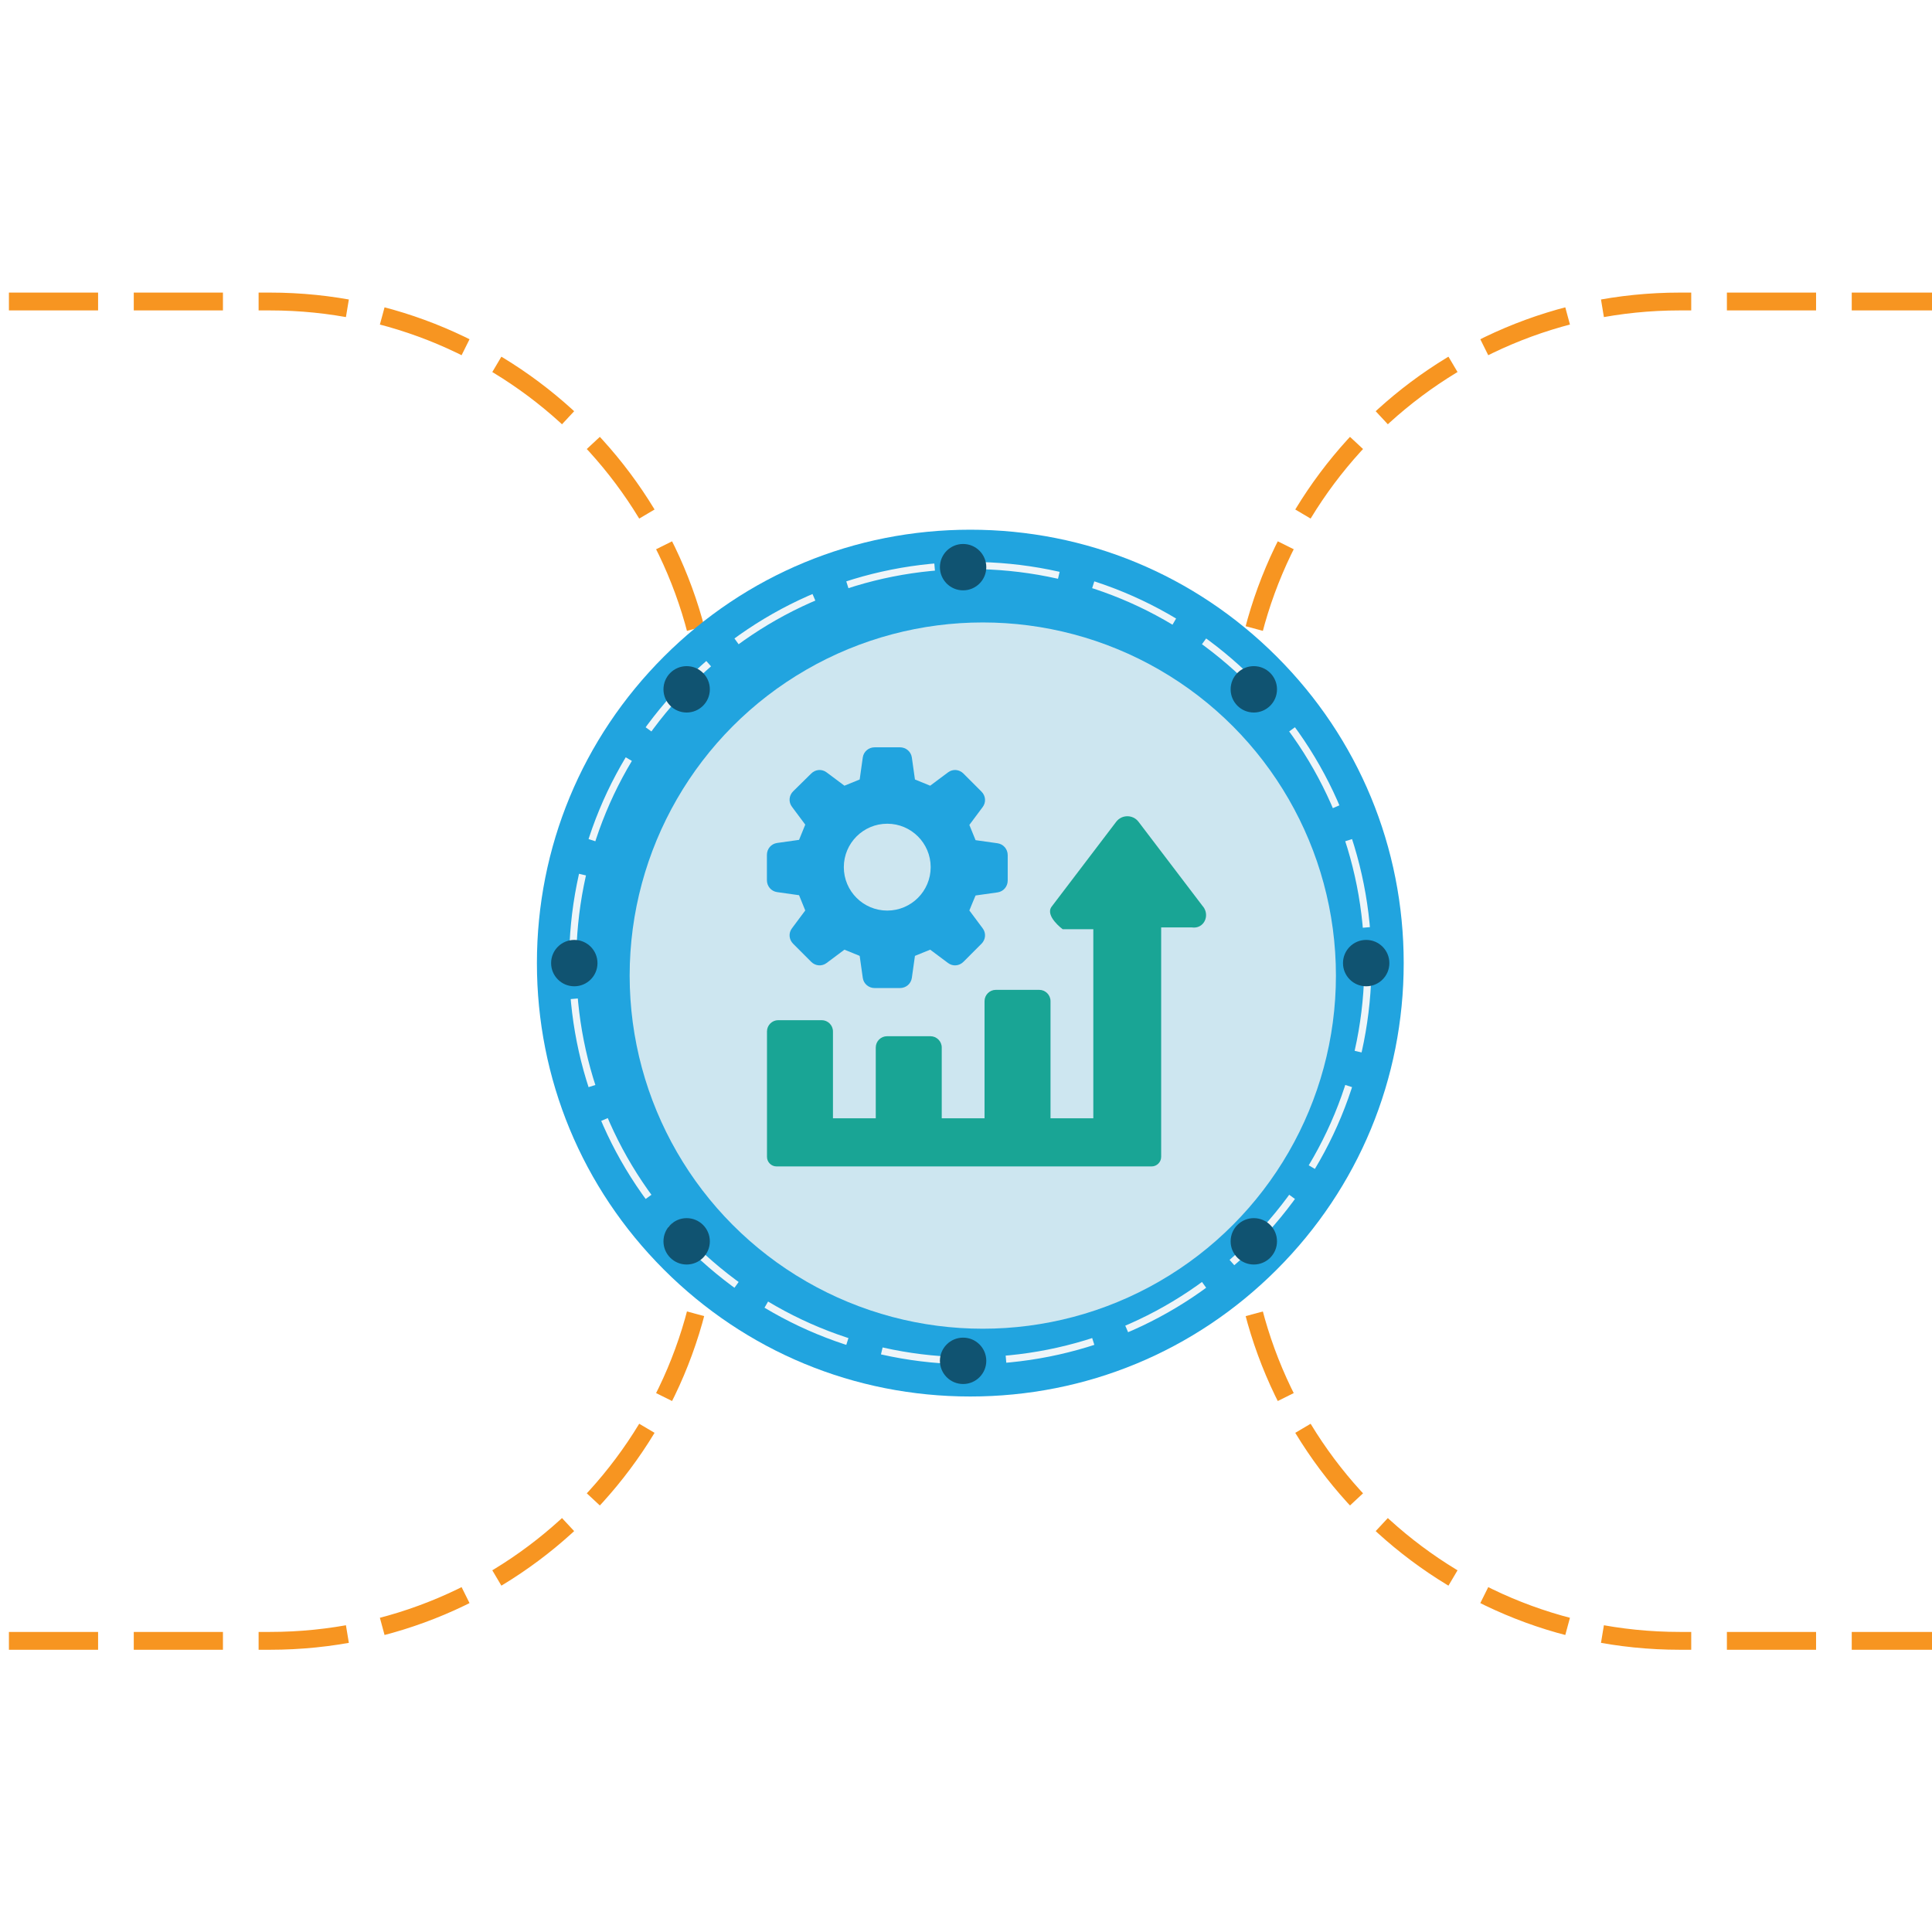 <?xml version="1.0" encoding="UTF-8"?>
<svg id="Layer_1" xmlns="http://www.w3.org/2000/svg" xmlns:xlink="http://www.w3.org/1999/xlink" viewBox="0 0 1083.25 1083.25">
  <defs>
    <style>
      .cls-1 {
        fill: #19a595;
      }

      .cls-2 {
        fill: #105371;
      }

      .cls-3 {
        fill: #cde6f0;
        filter: url(#drop-shadow-10);
      }

      .cls-4 {
        filter: url(#drop-shadow-3);
      }

      .cls-4, .cls-5, .cls-6, .cls-7, .cls-8 {
        fill: none;
        stroke-miterlimit: 10;
      }

      .cls-4, .cls-5, .cls-7, .cls-8 {
        stroke: #f79521;
        stroke-dasharray: 50 20;
        stroke-width: 10px;
      }

      .cls-9 {
        fill: #21a4df;
      }

      .cls-10 {
        fill: #21a4df;
      }

      .cls-5 {
        filter: url(#drop-shadow-4);
      }

      .cls-6 {
        stroke: #eef5f9;
        stroke-dasharray: 50.04 20.02;
        stroke-width: 4px;
      }

      .cls-7 {
        filter: url(#drop-shadow-2);
      }

      .cls-8 {
        filter: url(#drop-shadow-1);
      }
    </style>
    <filter id="drop-shadow-1" x="666" y="140" width="447" height="378" filterUnits="userSpaceOnUse">
      <feOffset dx="5" dy="8"/>
      <feGaussianBlur result="blur" stdDeviation="8"/>
      <feFlood flood-color="#105371" flood-opacity=".25"/>
      <feComposite in2="blur" operator="in"/>
      <feComposite in="SourceGraphic"/>
    </filter>
    <filter id="drop-shadow-2" x="-19" y="140" width="447" height="378" filterUnits="userSpaceOnUse">
      <feOffset dx="5" dy="8"/>
      <feGaussianBlur result="blur-2" stdDeviation="8"/>
      <feFlood flood-color="#105371" flood-opacity=".25"/>
      <feComposite in2="blur-2" operator="in"/>
      <feComposite in="SourceGraphic"/>
    </filter>
    <filter id="drop-shadow-3" x="666" y="571" width="447" height="378" filterUnits="userSpaceOnUse">
      <feOffset dx="5" dy="8"/>
      <feGaussianBlur result="blur-3" stdDeviation="8"/>
      <feFlood flood-color="#105371" flood-opacity=".25"/>
      <feComposite in2="blur-3" operator="in"/>
      <feComposite in="SourceGraphic"/>
    </filter>
    <filter id="drop-shadow-4" x="-19" y="571" width="447" height="378" filterUnits="userSpaceOnUse">
      <feOffset dx="5" dy="8"/>
      <feGaussianBlur result="blur-4" stdDeviation="8"/>
      <feFlood flood-color="#105371" flood-opacity=".25"/>
      <feComposite in2="blur-4" operator="in"/>
      <feComposite in="SourceGraphic"/>
    </filter>
    <filter id="drop-shadow-10" x="293" y="289" width="517" height="516" filterUnits="userSpaceOnUse">
      <feOffset dx="7" dy="7"/>
      <feGaussianBlur result="blur-5" stdDeviation="20"/>
      <feFlood flood-color="#105371" flood-opacity=".35"/>
      <feComposite in2="blur-5" operator="in"/>
      <feComposite in="SourceGraphic"/>
    </filter>
  </defs>
  <path class="cls-8" d="M1083.25,161.05h-146.39c-136.34,0-246.86,110.52-246.86,246.86v78.08"/>
  <path class="cls-7" d="M0,161.05h146.39c136.34,0,246.86,110.52,246.86,246.86v78.08"/>
  <path class="cls-4" d="M1083.25,912h-146.39c-136.34,0-246.86-110.52-246.86-246.86v-78.08"/>
  <path class="cls-5" d="M0,912h146.39c136.34,0,246.86-110.52,246.86-246.86v-78.08"/>
  <path class="cls-9" d="M544.04,783c-64.91,0-125.93-25.28-171.83-71.17-45.9-45.9-71.17-106.92-71.17-171.83s25.28-125.93,71.17-171.83c45.9-45.9,106.92-71.17,171.83-71.17s125.93,25.28,171.83,71.17,71.17,106.92,71.17,171.83-25.28,125.93-71.17,171.83-106.92,71.17-171.83,71.17Z"/>
  <circle class="cls-3" cx="544.04" cy="540" r="198"/>
  <g>
    <path class="cls-10" d="M435.69,500.19l12.33,1.74c1.58,3.8,1.9,4.75,3.48,8.55l-7.43,9.97c-2.06,2.69-1.74,6.33.63,8.7l10.12,10.13c2.37,2.37,6.01,2.69,8.69.63l9.96-7.44c3.79,1.58,4.74,1.9,8.54,3.48l1.74,12.34c.47,3.32,3.32,5.7,6.64,5.7h14.23c3.32,0,6.17-2.37,6.64-5.7l1.74-12.34c3.79-1.58,4.74-1.9,8.54-3.48l9.96,7.44c2.69,2.06,6.32,1.74,8.69-.63l10.12-10.13c2.37-2.37,2.69-6.01.63-8.7l-7.43-9.97c1.58-3.8,1.9-4.75,3.48-8.39l12.33-1.74c3.32-.47,5.69-3.32,5.69-6.65v-14.24c0-3.32-2.37-6.17-5.69-6.65l-12.33-1.74c-1.58-3.8-1.9-4.75-3.48-8.55l7.43-9.97c2.06-2.69,1.74-6.33-.63-8.7l-10.12-10.13c-2.37-2.37-6.01-2.69-8.69-.63l-9.96,7.44c-3.79-1.58-4.74-1.9-8.54-3.48l-1.74-12.34c-.47-3.32-3.32-5.7-6.64-5.7h-14.23c-3.32,0-6.17,2.37-6.64,5.7l-1.74,12.34c-3.79,1.58-4.74,1.9-8.54,3.48l-9.96-7.44c-2.69-2.06-6.32-1.74-8.69.63l-10.12,9.97c-2.37,2.37-2.69,6.01-.63,8.7l7.43,9.97c-1.58,3.8-1.9,4.75-3.48,8.55l-12.33,1.74c-3.32.47-5.69,3.32-5.69,6.65v14.24c0,3.32,2.37,6.17,5.69,6.65ZM497.47,461.85c13.44,0,24.35,10.91,24.35,24.35s-10.91,24.35-24.35,24.35-24.35-10.91-24.35-24.35c0-13.44,10.91-24.35,24.35-24.35Z"/>
    <path class="cls-1" d="M674.54,508.33l-36.2-47.59c-3.16-4.11-9.33-4.11-12.49,0l-36.2,47.59c-3.95,5.22,6.17,12.67,6.17,12.67h17.19v106h-24v-65.68c0-3.48-2.85-6.32-6.32-6.32h-24.35c-3.48,0-6.32,2.85-6.32,6.32v65.68h-24v-39.68c0-3.48-2.85-6.32-6.32-6.32h-24.35c-3.48,0-6.32,2.85-6.32,6.32v39.68h-24v-48.68c0-3.48-2.85-6.32-6.32-6.32h-24.35c-3.48,0-6.32,2.85-6.32,6.32v70.3c0,2.97,2.41,5.38,5.38,5.38h210.25c2.97,0,5.38-2.41,5.38-5.38v-128.62h17.22c6.64.97,10.28-6.46,6.32-11.67Z"/>
  </g>
  <path class="cls-6" d="M544.04,762.96c-59.55,0-115.54-23.19-157.65-65.3-42.11-42.11-65.3-98.1-65.3-157.65s23.19-115.54,65.3-157.65c42.11-42.11,98.1-65.3,157.65-65.3s115.54,23.19,157.65,65.3,65.3,98.1,65.3,157.65-23.19,115.54-65.3,157.65-98.1,65.3-157.65,65.3Z"/>
  <circle class="cls-2" cx="322" cy="540" r="13"/>
  <circle class="cls-2" cx="766" cy="540" r="13"/>
  <circle class="cls-2" cx="540" cy="763" r="13"/>
  <circle class="cls-2" cx="540" cy="318" r="13"/>
  <circle class="cls-2" cx="703" cy="386.5" r="13"/>
  <circle class="cls-2" cx="385" cy="386.5" r="13"/>
  <circle class="cls-2" cx="703" cy="696" r="13"/>
  <circle class="cls-2" cx="385" cy="696" r="13"/>
</svg>